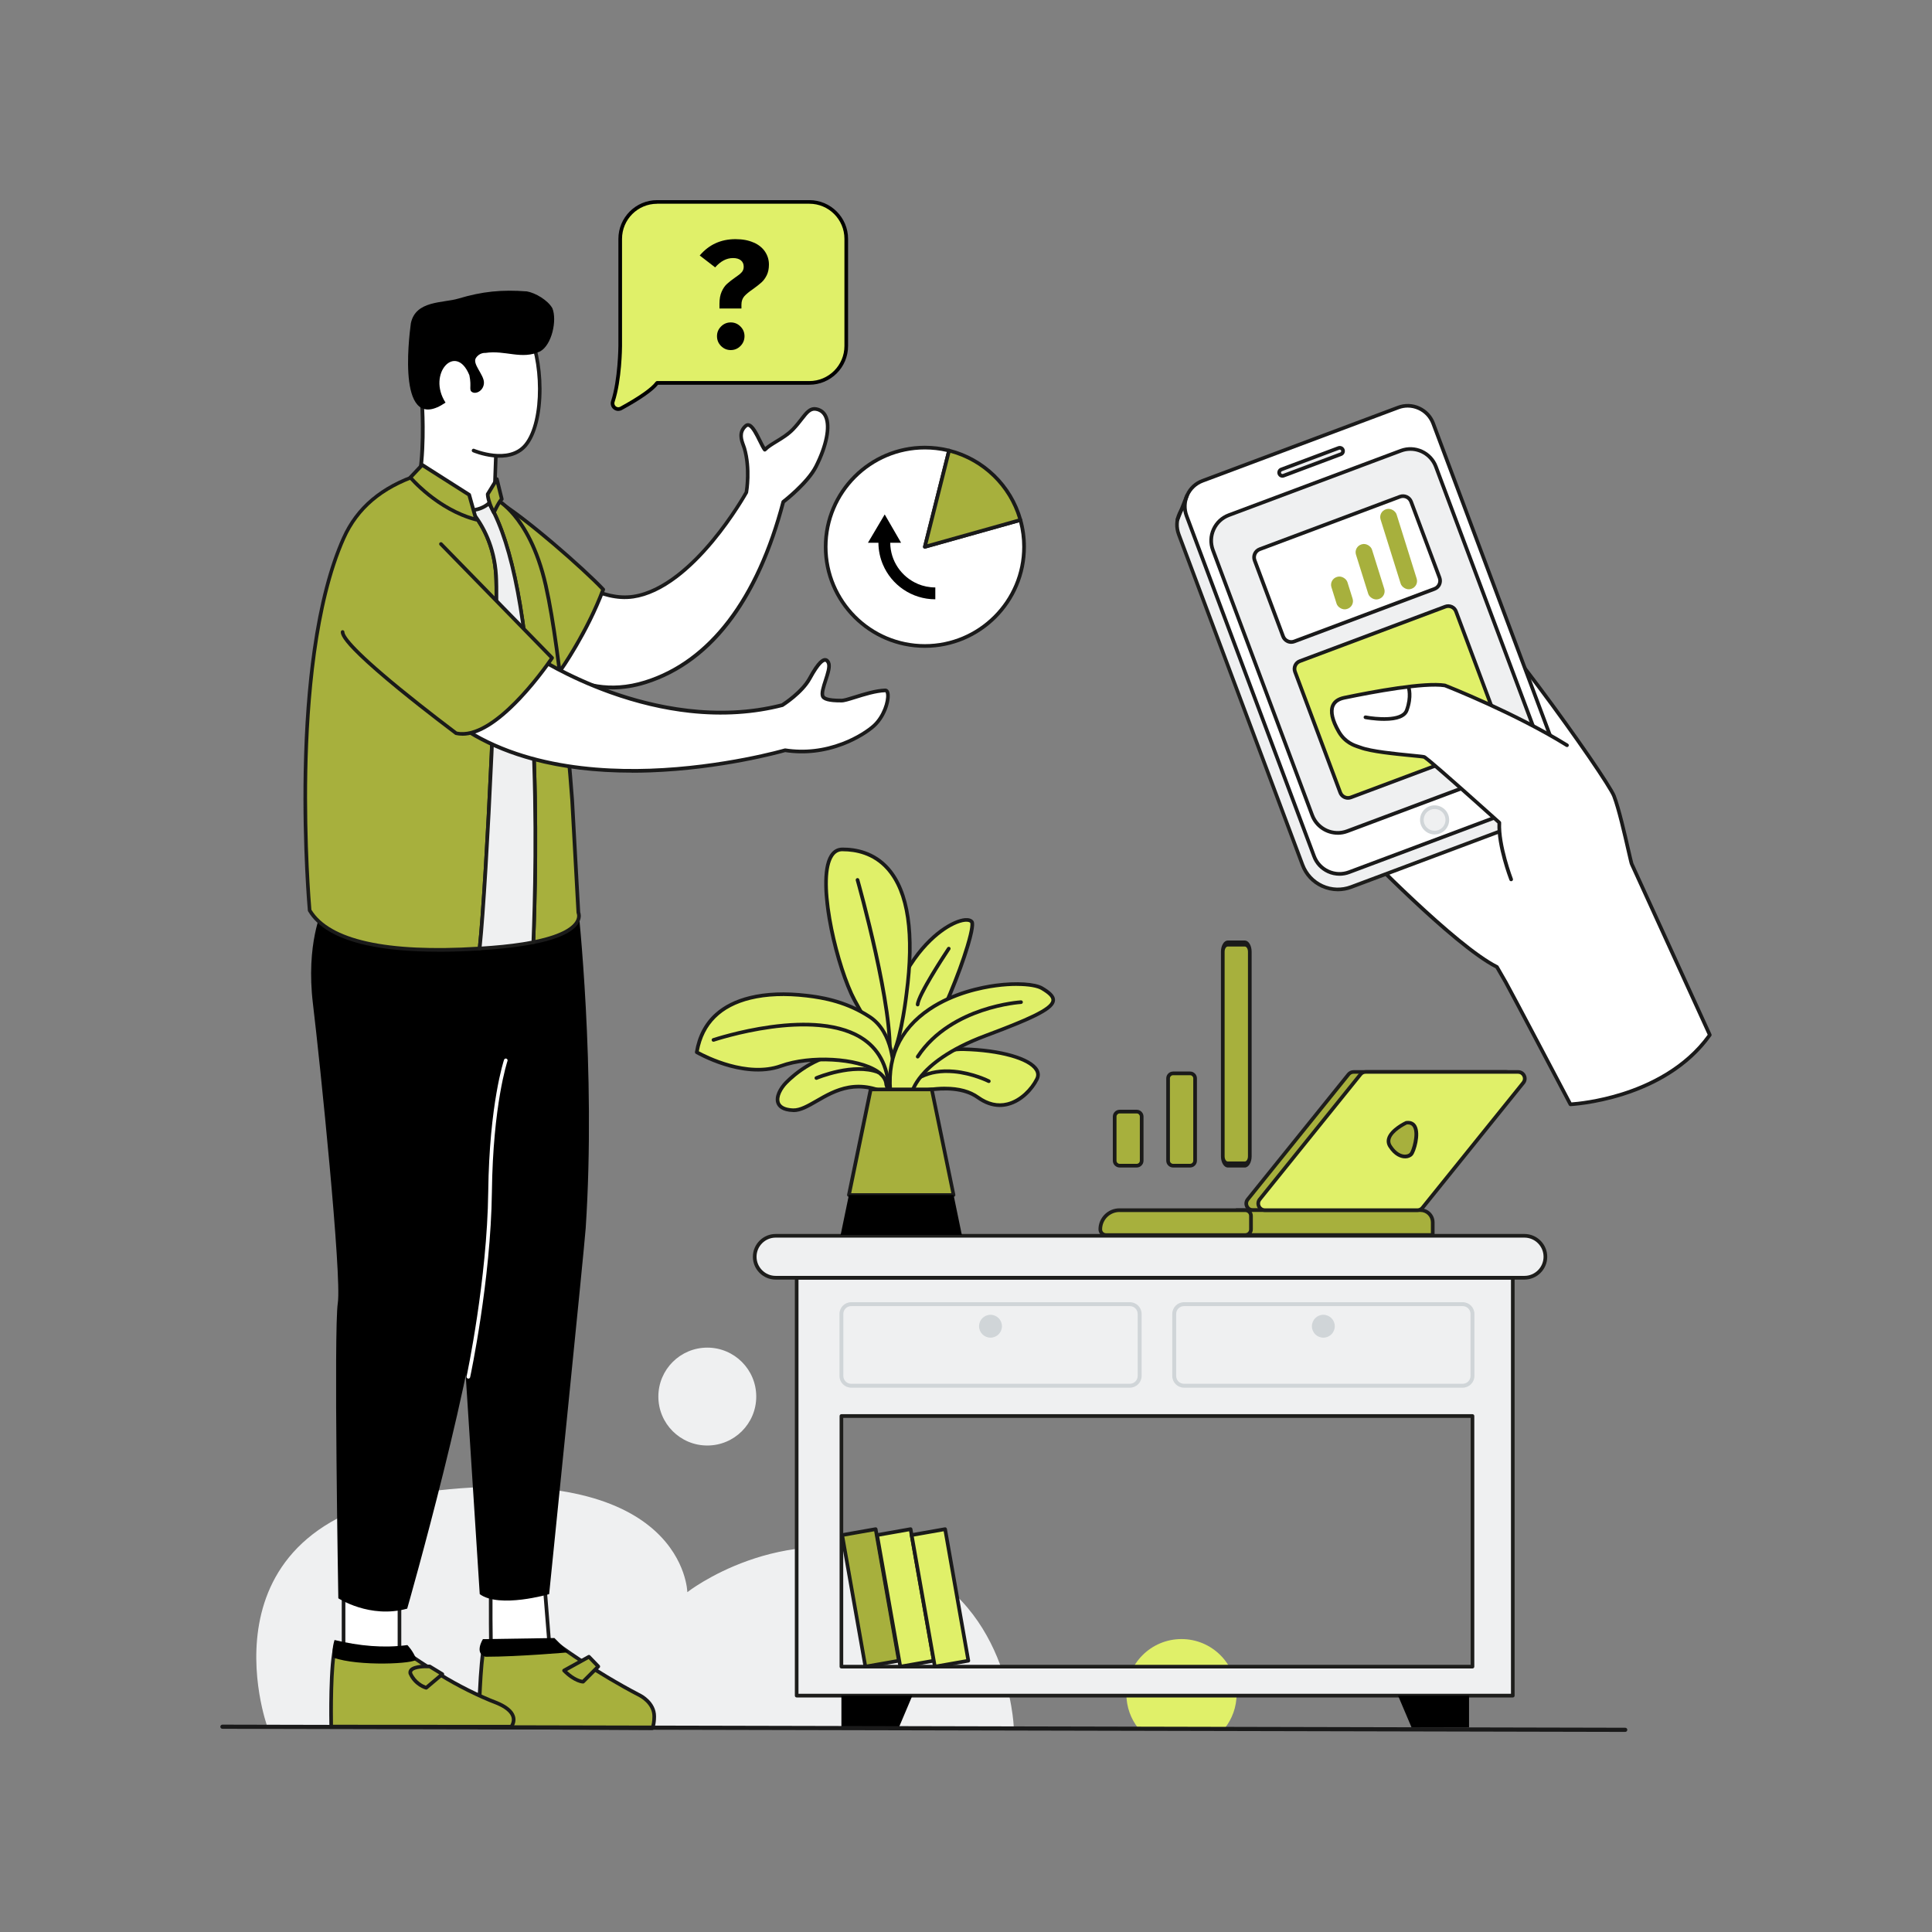 <?xml version="1.0" encoding="UTF-8"?>
<svg id="Layer_1" data-name="Layer 1" xmlns="http://www.w3.org/2000/svg" viewBox="0 0 510 510">
  <rect x="0" y="0" width="510" height="510" fill="#808080" stroke="none"/>
  <defs>
    <style>
      .cls-1 {
        fill: #e0f069;
      }

      .cls-2 {
        fill: #a7b03d;
      }

      .cls-3 {
        fill: #fff;
      }

      .Graphic_Style_39 {
        fill: #d0d5d8;
      }

      .cls-4 {
        fill: #eff0f1;
      }

      .cls-5 {
        fill: #1a1a1a;
      }

      .cls-6 {
        fill: #1d1d1b;
      }

      .cls-7 {
        fill: #c1bebc;
      }
    </style>
  </defs>
  <g>
    <g>
      <path class="cls-3" d="M201.89,118.73c-1.28-1.68-3.27-7.9-5.08-6.27-2.21,1.99-.72,4.5-.32,5.88,1.61,5.51.53,11.63.53,11.63,0,0-13.92,25.15-29.86,27.53-8.51,1.27-16.48-5.27-16.48-5.27l-9.34,19.32s10.36,14.39,29.03,8.54c18.67-5.85,30.21-24.1,36.37-47.61,0,0,6.4-4.9,8.64-9.32,3.48-6.85,4.55-13.95.38-15.1-2.59-.72-3.42,2.12-6.41,5.23-2.43,2.53-5.82,3.72-7.47,5.44Z"/>
      <path class="cls-5" d="M161.63,181.97c-1.26,0-2.5-.09-3.73-.27-3.24-.47-6.37-1.57-9.28-3.27-4.96-2.88-7.56-6.45-7.66-6.6-.1-.14-.12-.33-.04-.49l9.34-19.32c.06-.13.19-.23.33-.26.14-.03.3,0,.41.1.08.06,7.92,6.39,16.11,5.16,8.08-1.21,15.66-8.54,20.6-14.48,5.07-6.1,8.47-12.02,8.87-12.74.12-.73.93-6.33-.53-11.33-.06-.21-.15-.45-.25-.71-.52-1.41-1.39-3.77.7-5.66.45-.41.9-.43,1.19-.37,1.28.24,2.33,2.39,3.36,4.46.33.67.65,1.32.94,1.8.75-.65,1.71-1.24,2.72-1.85,1.42-.86,3.03-1.84,4.31-3.18.88-.92,1.58-1.82,2.19-2.61,1.44-1.87,2.58-3.34,4.7-2.75,1.17.33,2.03,1.07,2.53,2.22,1.23,2.78.23,7.98-2.61,13.57-2.11,4.17-7.69,8.64-8.65,9.39-3.24,12.3-7.79,22.54-13.53,30.43-6.32,8.69-14.1,14.53-23.12,17.36-3.02.95-6,1.42-8.89,1.42ZM141.91,171.49c.65.82,3.13,3.75,7.23,6.12,4.4,2.55,11.64,4.97,21.1,2.01,16.87-5.28,29.33-21.63,36.05-47.27.03-.1.09-.2.17-.26.06-.05,6.34-4.89,8.51-9.16,2.71-5.34,3.7-10.22,2.59-12.74-.39-.88-1.01-1.43-1.91-1.68-1.44-.4-2.16.45-3.68,2.41-.63.81-1.34,1.73-2.26,2.69-1.37,1.43-3.04,2.44-4.51,3.33-1.16.71-2.26,1.37-2.96,2.11-.1.1-.24.16-.38.15-.14,0-.27-.08-.36-.19-.4-.53-.83-1.4-1.33-2.41-.74-1.51-1.87-3.78-2.68-3.94-.08-.02-.19-.01-.36.14-1.61,1.45-.97,3.2-.45,4.61.1.28.2.54.27.78,1.63,5.56.59,11.6.54,11.85,0,.05-.03.1-.05.15-.04.06-3.56,6.4-9,12.95-3.2,3.85-6.43,7.02-9.6,9.43-3.99,3.03-7.89,4.85-11.61,5.4-4.52.68-8.86-.82-11.71-2.2-2.23-1.08-3.89-2.23-4.67-2.8l-8.95,18.52Z"/>
    </g>
    <g>
      <path class="cls-2" d="M131.07,132.14c7.33,4.2,23.25,18.23,28.16,23.46-4.35,11.59-11.21,21.24-11.21,21.24l-16.43-21.67-.53-23.03Z"/>
      <path class="cls-5" d="M148.02,177.33c-.15,0-.29-.07-.38-.19l-16.43-21.67c-.06-.08-.1-.18-.1-.28l-.53-23.03c0-.17.09-.34.24-.43.15-.09.34-.09.49,0,7.3,4.18,23.23,18.17,28.28,23.55.13.13.16.33.1.5-4.33,11.52-11.2,21.26-11.27,21.35-.09.13-.23.2-.39.2,0,0,0,0,0,0ZM132.07,155.01l15.93,21.01c1.47-2.17,6.97-10.57,10.67-20.31-5.06-5.31-19.69-18.17-27.1-22.71l.5,22Z"/>
    </g>
    <path class="cls-1" d="M326.42,447.21c0-8.03-6.51-14.54-14.54-14.54s-14.54,6.51-14.54,14.54c0,3.4,1.17,6.53,3.13,9.01h22.83c1.96-2.48,3.13-5.61,3.13-9.01Z"/>
    <g>
      <path class="cls-4" d="M70.57,455.8s-20.07-55.28,45.09-62.38c65.16-7.1,65.78,26.87,65.78,26.87,0,0,24.4-19.15,54.66-8.96,30.26,10.19,31.5,44.47,31.5,44.47H70.57Z"/>
      <circle class="cls-4" cx="186.71" cy="368.66" r="12.92"/>
    </g>
    <g>
      <g>
        <rect class="cls-2" x="294.25" y="293.44" width="7.13" height="14.27" rx="1.57" ry="1.57"/>
        <path class="cls-5" d="M300.06,308.19h-4.5c-.99,0-1.8-.81-1.8-1.8v-11.64c0-.99.81-1.8,1.8-1.8h4.5c.99,0,1.8.81,1.8,1.8v11.64c0,.99-.81,1.8-1.8,1.8ZM295.56,293.92c-.46,0-.83.37-.83.83v11.64c0,.46.37.83.83.83h4.5c.46,0,.83-.37.83-.83v-11.64c0-.46-.37-.83-.83-.83h-4.5Z"/>
      </g>
      <g>
        <rect class="cls-2" x="308.34" y="283.35" width="7.13" height="24.36" rx=".89" ry=".89"/>
        <path class="cls-5" d="M314.16,308.19h-4.5c-.99,0-1.8-.81-1.8-1.8v-21.73c0-.99.81-1.8,1.8-1.8h4.5c.99,0,1.8.81,1.8,1.8v21.73c0,.99-.81,1.8-1.8,1.8ZM309.66,283.83c-.46,0-.83.37-.83.83v21.73c0,.46.37.83.83.83h4.5c.46,0,.83-.37.83-.83v-21.73c0-.46-.37-.83-.83-.83h-4.5Z"/>
      </g>
      <g>
        <rect class="cls-2" x="322.78" y="249.07" width="7.13" height="58.33" rx="1.65" ry="1.65"/>
        <path class="cls-5" d="M328.6,308.19h-4.5c-.99,0-1.8-1.33-1.8-2.96v-54c0-1.63.81-2.96,1.8-2.96h4.5c.99,0,1.8,1.33,1.8,2.96v54c0,1.63-.81,2.96-1.8,2.96ZM324.1,249.86c-.46,0-.83.61-.83,1.37v54c0,.76.37,1.37.83,1.37h4.5c.46,0,.83-.61.83-1.37v-54c0-.76-.37-1.37-.83-1.37h-4.5Z"/>
      </g>
    </g>
    <g>
      <g>
        <path class="cls-4" d="M210.29,337.29v110.31h189.04v-110.31h-189.04ZM388.7,439.95h-166.59v-66.16h166.59v66.16Z"/>
        <path class="cls-6" d="M399.34,448.09h-189.04c-.27,0-.48-.22-.48-.48v-110.31c0-.27.22-.48.48-.48h189.04c.27,0,.48.22.48.48v110.31c0,.27-.22.48-.48.48ZM210.78,447.12h188.08v-109.34h-188.08v109.34ZM388.7,440.43h-166.59c-.27,0-.48-.22-.48-.48v-66.16c0-.27.22-.48.48-.48h166.59c.27,0,.48.22.48.48v66.16c0,.27-.22.48-.48.48ZM222.59,439.47h165.63v-65.19h-165.63v65.19Z"/>
      </g>
      <g>
        <rect class="cls-4" x="199.22" y="326.22" width="208.73" height="11.07" rx="5.37" ry="5.37"/>
        <path class="cls-6" d="M402.41,337.78h-197.65c-3.32,0-6.02-2.7-6.02-6.02s2.7-6.02,6.02-6.02h197.65c3.32,0,6.02,2.7,6.02,6.02s-2.7,6.02-6.02,6.02ZM204.76,326.7c-2.79,0-5.05,2.27-5.05,5.05s2.27,5.05,5.05,5.05h197.65c2.79,0,5.05-2.27,5.05-5.05s-2.27-5.05-5.05-5.05h-197.65Z"/>
      </g>
      <g>
        <rect class="cls-4" x="222.11" y="344.27" width="78.73" height="21.53" rx="10.45" ry="10.45"/>
        <path class="Graphic_Style_39" d="M298.27,366.31h-73.58c-1.7,0-3.09-1.39-3.09-3.09v-16.38c0-1.7,1.39-3.09,3.09-3.09h73.58c1.7,0,3.09,1.39,3.09,3.09v16.38c0,1.7-1.39,3.09-3.09,3.09ZM224.68,344.78c-1.14,0-2.06.93-2.06,2.06v16.38c0,1.14.93,2.06,2.06,2.06h73.58c1.14,0,2.06-.93,2.06-2.06v-16.38c0-1.14-.93-2.06-2.06-2.06h-73.58Z"/>
      </g>
      <g>
        <rect class="cls-4" x="309.97" y="344.27" width="78.73" height="21.53" rx="10.45" ry="10.45"/>
        <path class="Graphic_Style_39" d="M386.12,366.31h-73.58c-1.7,0-3.09-1.39-3.09-3.09v-16.38c0-1.7,1.39-3.09,3.09-3.09h73.58c1.7,0,3.09,1.39,3.09,3.09v16.38c0,1.7-1.39,3.09-3.09,3.09ZM312.54,344.78c-1.14,0-2.06.93-2.06,2.06v16.38c0,1.14.93,2.06,2.06,2.06h73.58c1.14,0,2.06-.93,2.06-2.06v-16.38c0-1.14-.93-2.06-2.06-2.06h-73.58Z"/>
      </g>
      <circle class="Graphic_Style_39" cx="261.47" cy="350.09" r="3.02"/>
      <circle class="Graphic_Style_39" cx="349.33" cy="350.09" r="3.02"/>
      <g>
        <rect class="cls-2" x="225.31" y="404.17" width="8.98" height="35.27" transform="translate(-69.8 46.35) rotate(-10.01)"/>
        <path class="cls-5" d="M228.44,440.43c-.23,0-.43-.16-.47-.4l-6.13-34.73c-.02-.13,0-.26.08-.36.07-.1.19-.18.31-.2l8.84-1.56c.26-.05.51.13.56.39l6.13,34.73c.02.13,0,.26-.08.36-.07.1-.19.18-.31.2l-8.84,1.56s-.06,0-.08,0ZM222.87,405.61l5.96,33.78,7.89-1.39-5.96-33.78-7.89,1.39Z"/>
      </g>
      <g>
        <rect class="cls-1" x="234.53" y="404.17" width="8.98" height="35.27" transform="translate(-69.66 47.95) rotate(-10.01)"/>
        <path class="cls-5" d="M237.66,440.43c-.23,0-.43-.16-.47-.4l-6.13-34.73c-.02-.13,0-.26.08-.36.07-.1.19-.18.31-.2l8.84-1.56c.26-.05.51.13.56.39l6.13,34.73c.02.13,0,.26-.08.36-.07.1-.19.18-.31.2l-8.84,1.56s-.06,0-.08,0ZM232.09,405.61l5.96,33.78,7.89-1.39-5.96-33.78-7.89,1.39Z"/>
      </g>
      <g>
        <rect class="cls-1" x="243.64" y="404.17" width="8.98" height="35.27" transform="translate(-69.52 49.54) rotate(-10.01)"/>
        <path class="cls-5" d="M246.77,440.43c-.23,0-.43-.16-.47-.4l-6.13-34.73c-.02-.13,0-.26.08-.36.07-.1.19-.18.31-.2l8.84-1.56c.26-.05.51.13.56.39l6.13,34.73c.02.13,0,.26-.08.36-.07.1-.19.18-.31.2l-8.84,1.56s-.06,0-.08,0ZM241.21,405.61l5.96,33.78,7.89-1.39-5.96-33.78-7.89,1.39Z"/>
      </g>
      <polygon points="237.28 456.01 222.11 456.01 222.11 447.6 240.84 447.6 237.28 456.01"/>
      <polygon points="372.62 456.01 387.79 456.01 387.79 447.6 369.05 447.6 372.62 456.01"/>
    </g>
    <g>
      <g>
        <path class="cls-2" d="M397.57,282.96h-40.25c-.53,0-1.04.24-1.37.66l-26.59,32.98c-.93,1.15-.11,2.86,1.37,2.86h40.25c.53,0,1.04-.24,1.37-.66l26.59-32.98c.93-1.15.11-2.86-1.37-2.86Z"/>
        <path class="cls-6" d="M370.99,319.94h-40.25c-.87,0-1.65-.49-2.02-1.27-.38-.79-.27-1.7.28-2.37l26.59-32.98c.43-.53,1.06-.83,1.75-.83h40.25c.87,0,1.65.49,2.02,1.27.38.79.27,1.7-.28,2.37l-26.59,32.98c-.43.53-1.06.83-1.75.83ZM357.33,283.44c-.39,0-.75.17-.99.48l-26.59,32.98c-.32.39-.38.9-.16,1.35.22.45.65.73,1.15.73h40.25c.39,0,.75-.17.99-.48l26.59-32.98c.32-.39.38-.9.16-1.35-.22-.45-.65-.73-1.15-.73h-40.25Z"/>
      </g>
      <g>
        <path class="cls-2" d="M378.21,326.01h-51.79v-6.56h48.58c1.77,0,3.21,1.44,3.21,3.21v3.35Z"/>
        <path class="cls-6" d="M378.21,326.5h-51.79c-.27,0-.48-.22-.48-.48v-6.56c0-.27.22-.48.48-.48h48.58c2.04,0,3.69,1.66,3.69,3.69v3.35c0,.27-.22.48-.48.48ZM326.9,325.53h50.82v-2.87c0-1.51-1.22-2.73-2.73-2.73h-48.09v5.6Z"/>
      </g>
      <g>
        <path class="cls-1" d="M400.74,282.96h-40.25c-.53,0-1.04.24-1.37.66l-26.59,32.98c-.93,1.15-.11,2.86,1.37,2.86h40.25c.53,0,1.04-.24,1.37-.66l26.59-32.98c.93-1.15.11-2.86-1.37-2.86Z"/>
        <path class="cls-6" d="M374.15,319.94h-40.25c-.87,0-1.65-.49-2.02-1.27s-.27-1.7.28-2.37l26.59-32.98c.43-.53,1.06-.83,1.75-.83h40.25c.87,0,1.65.49,2.02,1.27.38.79.27,1.7-.28,2.37l-26.59,32.98c-.43.53-1.06.83-1.75.83ZM360.49,283.44c-.39,0-.75.17-.99.48l-26.59,32.98c-.32.39-.38.9-.16,1.35.22.45.65.73,1.15.73h40.25c.39,0,.75-.17.99-.48l26.59-32.98c.32-.39.38-.9.16-1.35-.22-.45-.65-.73-1.15-.73h-40.25Z"/>
      </g>
      <g>
        <path class="cls-2" d="M371.21,296.37s-6.34,2.95-4.27,6.19c2.06,3.24,4.72,3.1,5.6,2.06s3.1-8.84-1.33-8.25Z"/>
        <path class="cls-5" d="M370.9,305.77c-.08,0-.16,0-.24,0-.88-.06-2.59-.53-4.12-2.93-.49-.77-.61-1.58-.37-2.42.74-2.53,4.68-4.39,4.85-4.46.04-.02.09-.03.14-.04,1.59-.21,2.37.55,2.74,1.24,1.22,2.25-.2,6.9-.98,7.81-.45.52-1.19.82-2.01.82ZM371.35,296.84c-.5.25-3.69,1.88-4.26,3.83-.17.57-.08,1.1.25,1.63,1.3,2.05,2.67,2.44,3.37,2.49.61.04,1.16-.14,1.45-.48.51-.59,1.86-4.88.86-6.72-.33-.6-.86-.84-1.69-.75Z"/>
      </g>
      <g>
        <path class="cls-2" d="M291.96,326.01h36.77c.83,0,1.5-.67,1.5-1.5v-3.55c0-.83-.67-1.5-1.5-1.5h-33.22c-2.79,0-5.06,2.26-5.06,5.06h0c0,.83.67,1.5,1.5,1.5Z"/>
        <path class="cls-6" d="M328.73,326.5h-36.77c-1.1,0-1.99-.89-1.99-1.99,0-3.05,2.49-5.54,5.54-5.54h33.22c1.1,0,1.99.89,1.99,1.99v3.55c0,1.1-.89,1.99-1.99,1.99ZM295.51,319.94c-2.52,0-4.58,2.05-4.58,4.58,0,.56.46,1.02,1.02,1.02h36.77c.56,0,1.02-.46,1.02-1.02v-3.55c0-.56-.46-1.02-1.02-1.02h-33.22Z"/>
      </g>
    </g>
    <g>
      <g>
        <g>
          <path class="cls-1" d="M237.13,289.68s5.13-13.02,17.33-12.71c12.2.31,21.32,3.79,19.27,7.89s-8.3,10.05-15.58,4.82c-7.28-5.23-21.02,0-21.02,0Z"/>
          <path class="cls-5" d="M263.92,292.22c-2.04,0-4.07-.72-6.06-2.14-6.98-5.02-20.43,0-20.56.06-.18.07-.38.02-.51-.11-.13-.14-.18-.34-.11-.52.05-.14,1.34-3.37,4.17-6.61,3.77-4.32,8.48-6.53,13.61-6.41,9.82.25,17.69,2.53,19.58,5.67.56.94.6,1.94.11,2.92-1.28,2.57-4.17,5.91-8.07,6.87-.72.18-1.44.27-2.16.27ZM249.5,286.87c3.69,0,6.68.81,8.92,2.42,2.45,1.76,4.94,2.34,7.43,1.72,3.36-.83,6.16-3.79,7.44-6.37.34-.68.32-1.33-.08-1.99-1.7-2.83-9.42-4.97-18.78-5.21-4.9-.12-9.22,1.91-12.84,6.05-1.8,2.06-2.97,4.16-3.56,5.35,1.36-.44,3.86-1.17,6.8-1.61,1.66-.25,3.22-.37,4.67-.37Z"/>
        </g>
        <path class="cls-5" d="M237.13,290.68c-.08,0-.16-.02-.23-.06-.23-.13-.32-.42-.19-.66,3.08-5.58,8.31-8.21,15.14-7.59,5.09.46,9.21,2.52,9.39,2.61.24.12.33.41.21.65-.12.24-.41.33-.65.21-.04-.02-4.15-2.08-9.06-2.51-6.49-.58-11.27,1.81-14.18,7.1-.09.16-.25.25-.42.25Z"/>
        <g>
          <path class="cls-1" d="M235.79,289.58s1.23-11.07-8.61-11.79c-9.84-.72-17.1,5.35-19.68,8s-4,7.07,1.85,7.28,12.92-11.38,26.45-3.49Z"/>
          <path class="cls-5" d="M209.5,293.55c-.06,0-.12,0-.17,0-2.91-.1-3.97-1.23-4.34-2.16-.78-1.94.68-4.41,2.17-5.93,2.05-2.1,9.57-8.91,20.06-8.14,2.83.21,5.06,1.26,6.62,3.14,3.01,3.62,2.46,8.96,2.43,9.18-.02.16-.12.3-.26.38-.15.07-.32.07-.46-.01-8.92-5.2-14.92-1.74-19.74,1.05-2.32,1.34-4.34,2.51-6.31,2.51ZM225.58,278.22c-9.26,0-15.86,5.99-17.74,7.91-1.34,1.37-2.53,3.49-1.96,4.9.48,1.2,2.16,1.51,3.48,1.56,1.75.06,3.7-1.07,5.97-2.37,2.47-1.43,5.27-3.04,8.66-3.64,3.72-.65,7.45.07,11.37,2.21.03-1.55-.14-5.17-2.26-7.72-1.39-1.67-3.39-2.6-5.95-2.79-.53-.04-1.05-.06-1.57-.06Z"/>
        </g>
        <path class="cls-5" d="M215.5,285.05c-.19,0-.37-.11-.44-.29-.1-.25.01-.53.26-.63.41-.17,10.04-4.17,16.79-1.51.25.1.37.38.27.63-.1.25-.38.37-.63.27-6.39-2.52-15.96,1.46-16.06,1.5-.06.03-.12.04-.19.04Z"/>
        <g>
          <path class="cls-1" d="M237.13,285.79s-3.18-21.12,3.18-31.06c6.36-9.94,14.55-13.24,16.2-11.42s-10.05,33.98-19.38,42.48Z"/>
          <path class="cls-5" d="M237.13,286.27c-.05,0-.11,0-.16-.03-.17-.06-.29-.21-.32-.38,0-.05-.8-5.39-.8-11.87,0-8.75,1.36-15.32,4.05-19.52,5.38-8.42,11.8-11.85,14.81-12.1.97-.08,1.72.13,2.16.62.24.26.8.88-.91,6.67-1.07,3.59-2.69,8.06-4.57,12.57-2.26,5.44-8.15,18.66-13.93,23.92-.09.08-.21.13-.33.13ZM255.1,243.31c-.1,0-.21,0-.32.01-1.63.14-3.97,1.25-6.26,2.98-2,1.51-4.97,4.23-7.82,8.68-5.43,8.5-3.75,25.6-3.23,29.79,5.35-5.45,10.74-17.51,12.87-22.59,1.85-4.43,3.48-8.85,4.56-12.44,1.54-5.08,1.26-6.03,1.22-6.13-.19-.2-.55-.3-1.03-.3ZM256.13,243.61h0,0Z"/>
        </g>
        <g>
          <path class="cls-1" d="M234.77,279.53s-8.14-13.03-10.05-17.22c-5.36-11.8-10.66-38.05-2.36-38.09,8.3-.05,21.32,4.98,16.92,38.19,0,0-1.74,14.87-4.51,17.12Z"/>
          <path class="cls-5" d="M234.77,280.02s-.05,0-.08,0c-.14-.02-.26-.1-.33-.22-.33-.53-8.18-13.1-10.08-17.28-2.37-5.22-4.59-12.82-5.79-19.85-.81-4.75-1.82-13.27.59-17.03.8-1.25,1.9-1.89,3.28-1.9,3.53-.02,8.54.88,12.4,5.26,5.45,6.18,7.13,17.45,5,33.48-.18,1.53-1.85,15.12-4.68,17.43-.09.07-.19.11-.3.11ZM222.47,224.7s-.07,0-.1,0c-1.04,0-1.85.48-2.47,1.45-1.66,2.59-1.82,8.39-.45,16.35,1.17,6.84,3.42,14.54,5.72,19.61,1.65,3.64,8.14,14.15,9.69,16.64,1.96-2.63,3.5-12.55,3.95-16.39,2.09-15.75.49-26.76-4.77-32.72-3.58-4.07-8.24-4.93-11.56-4.93Z"/>
        </g>
        <path class="cls-5" d="M234.77,280.02s-.03,0-.05,0c-.27-.03-.46-.27-.43-.53,1.31-12.47-8.29-46.74-8.39-47.08-.07-.26.08-.52.33-.6.26-.07.52.08.6.33.4,1.41,9.75,34.78,8.42,47.44-.03.25-.24.43-.48.43Z"/>
        <g>
          <path class="cls-1" d="M235.84,282.3s.16-9.64-6.2-13.84c-6.36-4.2-12.93-5.2-16.71-5.64-4.05-.47-26.04-2.95-29.01,14.93,0,0,12.3,7.22,22.24,3.63,9.95-3.59,27.48-1.33,27.78,4.92l.72,2.26s1.23-.82,1.18-6.25Z"/>
          <path class="cls-5" d="M234.67,289.04c-.05,0-.11,0-.16-.03-.14-.05-.25-.16-.3-.31l-.72-2.26s-.02-.08-.02-.12c-.06-1.14-.79-2.19-2.19-3.12-5.1-3.4-17.46-4.07-24.95-1.37-5.26,1.9-11.15.8-15.16-.46-4.32-1.36-7.36-3.13-7.49-3.2-.17-.1-.26-.3-.23-.5.7-4.22,2.51-7.66,5.37-10.22,2.34-2.09,5.4-3.61,9.09-4.51,4.33-1.06,9.4-1.25,15.08-.59,2.75.32,10.05,1.17,16.92,5.72,2.7,1.79,4.67,4.82,5.68,8.78.75,2.92.73,5.3.73,5.47.05,5.41-1.15,6.49-1.39,6.65-.08.05-.17.08-.27.08ZM234.43,286.21l.37,1.16c.28-.79.59-2.3.57-5.06,0,0,0,0,0-.01,0-.09.07-9.42-5.98-13.43-5.92-3.91-11.93-5.03-16.5-5.56-5.56-.65-10.52-.46-14.74.57-7.78,1.9-12.38,6.48-13.68,13.62,1.9,1.04,12.76,6.6,21.55,3.43,7.87-2.84,20.42-2.12,25.82,1.47,1.64,1.09,2.52,2.37,2.61,3.81Z"/>
        </g>
        <g>
          <path class="cls-1" d="M240.51,289.27s.72-8.82,19.68-15.89c18.97-7.07,20.71-9.02,14.87-12.51-5.84-3.49-44.29,0-39.78,29.32l5.23-.92Z"/>
          <path class="cls-5" d="M235.28,290.68c-.1,0-.2-.03-.28-.09-.11-.08-.18-.19-.2-.32-.85-5.51-.24-10.48,1.81-14.76,1.78-3.72,4.63-6.92,8.48-9.51,6.4-4.31,13.86-5.81,17.73-6.33,5.47-.72,10.48-.4,12.48.79,1.74,1.04,3.33,2.2,3.19,3.68-.21,2.32-4.45,4.59-18.13,9.69-9.62,3.59-14.38,7.62-16.68,10.37-2.47,2.95-2.69,5.09-2.69,5.11-.02.22-.18.4-.4.43l-5.23.92s-.06,0-.08,0ZM268.38,260.25c-1.59,0-3.42.11-5.43.38-3.79.5-11.08,1.97-17.32,6.17-7.96,5.36-11.31,13.04-9.94,22.84l4.4-.78c.16-.78.74-2.72,2.78-5.18,2.36-2.86,7.26-7.05,17.16-10.74,10.67-3.98,17.33-6.86,17.51-8.88.07-.75-.77-1.6-2.72-2.76-.98-.59-3.24-1.04-6.43-1.04ZM240.51,289.27h0,0Z"/>
        </g>
        <path class="cls-5" d="M234.67,289.04c-.26,0-.48-.21-.48-.48-.06-6.16-2.18-10.76-6.3-13.69-6.46-4.59-16.8-4.33-24.34-3.3-8.22,1.12-14.99,3.38-15.06,3.4-.25.08-.53-.05-.61-.3-.08-.25.05-.53.3-.61.07-.02,6.91-2.3,15.22-3.44,4.89-.67,9.34-.82,13.21-.44,4.88.48,8.86,1.79,11.84,3.91,4.39,3.12,6.64,7.98,6.71,14.47,0,.27-.21.48-.48.49h0Z"/>
        <path class="cls-5" d="M242.25,279.42c-.09,0-.18-.03-.26-.08-.22-.15-.29-.44-.14-.67,4.57-6.99,11.85-10.59,17.15-12.38,5.73-1.93,10.31-2.21,10.5-2.23.27-.01.49.19.51.45.02.27-.19.49-.45.51-.05,0-4.66.29-10.27,2.19-5.15,1.74-12.21,5.23-16.63,11.98-.09.14-.25.22-.4.22Z"/>
        <path class="cls-5" d="M242.25,265.66s-.02,0-.04,0c-.27-.02-.47-.25-.45-.52.2-2.81,7.46-13.76,8.29-15,.15-.22.45-.28.67-.13.22.15.28.45.13.67-2.21,3.31-7.97,12.36-8.13,14.53-.02.25-.23.45-.48.45Z"/>
      </g>
      <g>
        <g>
          <polygon class="cls-2" points="251.72 315.45 224.09 315.45 229.84 287.58 245.97 287.58 251.72 315.45"/>
          <path class="cls-5" d="M251.72,315.94h-27.64c-.15,0-.28-.07-.37-.18-.09-.11-.13-.26-.1-.4l5.75-27.88c.05-.22.24-.38.47-.38h16.13c.23,0,.43.16.47.38l5.75,27.88c.03.14,0,.29-.1.4-.09.11-.23.18-.37.18ZM224.68,314.97h26.45l-5.55-26.91h-15.34l-5.55,26.91Z"/>
        </g>
        <polygon points="253.9 325.99 221.91 325.99 224.09 315.45 251.72 315.45 253.9 325.99"/>
      </g>
    </g>
    <g>
      <g>
        <path class="cls-3" d="M270.32,144.34c0,14.46-11.72,26.18-26.18,26.18s-26.19-11.72-26.19-26.18,11.72-26.18,26.19-26.18c2.2,0,4.34.27,6.39.79l-6.39,25.4,25.22-7.08c.63,2.25.97,4.63.97,7.08Z"/>
        <path class="cls-5" d="M244.14,171.01c-14.71,0-26.67-11.96-26.67-26.67s11.96-26.67,26.67-26.67c2.2,0,4.39.27,6.51.8.12.03.23.11.3.22.07.11.09.24.05.37l-6.19,24.59,24.42-6.85c.12-.03.26-.02.37.04.11.06.19.17.23.29.65,2.34.99,4.76.99,7.21,0,14.7-11.96,26.67-26.67,26.67ZM244.14,118.64c-14.17,0-25.7,11.53-25.7,25.7s11.53,25.7,25.7,25.7,25.7-11.53,25.7-25.7c0-2.2-.28-4.38-.82-6.48l-24.75,6.95c-.17.05-.34,0-.47-.12s-.17-.3-.13-.46l6.27-24.93c-1.89-.44-3.84-.66-5.8-.66Z"/>
      </g>
      <g>
        <path class="cls-2" d="M269.36,137.27l-25.22,7.08,6.39-25.4c9.1,2.28,16.31,9.32,18.83,18.32Z"/>
        <path class="cls-5" d="M244.14,144.83c-.12,0-.25-.05-.34-.14-.12-.12-.17-.3-.13-.46l6.39-25.4c.06-.26.33-.42.59-.35,9.25,2.32,16.6,9.47,19.18,18.66.07.26-.08.52-.33.59l-25.22,7.08s-.09.02-.13.02ZM250.88,119.53l-6.07,24.12,23.95-6.72c-2.55-8.48-9.34-15.08-17.88-17.4Z"/>
      </g>
    </g>
    <g>
      <path class="cls-1" d="M223.38,63.05v28.29c0,5.38-4.36,9.74-9.74,9.74h-40.19c-1.47,2.03-5.86,4.72-9.51,6.72-1.22.67-2.61-.5-2.18-1.82,1.9-5.75,1.95-14.64,1.95-14.64v-28.29c0-5.38,4.36-9.74,9.74-9.74h40.19c5.38,0,9.74,4.36,9.74,9.74Z"/>
      <path d="M163.21,108.48c-.45,0-.9-.16-1.27-.47-.64-.53-.88-1.39-.62-2.18,1.85-5.61,1.92-14.41,1.92-14.49v-28.29c0-5.64,4.59-10.22,10.22-10.22h40.19c5.64,0,10.22,4.59,10.22,10.22v28.29c0,5.64-4.59,10.22-10.22,10.22h-39.95c-1.34,1.69-4.54,3.93-9.52,6.66-.31.17-.64.25-.97.26ZM173.46,53.79c-5.1,0-9.26,4.15-9.26,9.26v28.29c0,.37-.07,9.03-1.97,14.79-.16.5.06.91.32,1.13.26.22.71.36,1.17.11,4.98-2.73,8.21-5.01,9.35-6.58.09-.13.24-.2.39-.2h40.19c5.1,0,9.26-4.15,9.26-9.26v-28.29c0-5.1-4.15-9.26-9.26-9.26h-40.19Z"/>
    </g>
    <g>
      <path class="cls-3" d="M125,118.93s9.31,3.98,13.77-1.46c5.12-6.24,4.66-23.09.4-30.42-4.25-7.33-15.37-6.87-22.55-2.36-7.18,4.51-5.16,23.17-5.16,23.17,0,0,.72,13.14-1.28,20.15l10.92,12.86,9.29-6.18.49-14.17-5.89-1.59Z"/>
      <path class="cls-5" d="M121.1,141.35c-.14,0-.27-.06-.37-.17l-10.92-12.86c-.1-.12-.14-.29-.1-.44,1.93-6.76,1.29-19.51,1.27-19.98-.1-.95-1.93-19.02,5.38-23.61,4.69-2.95,10.85-4.08,15.69-2.88,3.35.83,5.96,2.7,7.53,5.41,2.08,3.58,3.37,9.65,3.38,15.86,0,6.63-1.39,12.13-3.83,15.11-1.73,2.11-4.41,3.15-7.78,3.03l-.48,13.9c0,.16-.09.3-.21.38l-9.29,6.18c-.08.05-.17.08-.27.08ZM110.72,127.89l10.48,12.34,8.73-5.81.48-13.68c-.08,0-.16-.02-.24-.02-2.92-.32-5.25-1.3-5.35-1.35-.24-.1-.36-.39-.25-.63.1-.24.39-.36.63-.25.09.04,9.03,3.77,13.21-1.32,5-6.1,4.49-22.75.36-29.87-1.44-2.48-3.84-4.2-6.93-4.96-4.6-1.14-10.47-.05-14.94,2.76-6.84,4.3-4.95,22.52-4.93,22.71,0,0,0,.02,0,.03.03.53.69,13-1.23,20.06Z"/>
    </g>
    <path d="M128.15,93.16c5.27-.79,9.59,1.9,14.45-.41,3.08-1.7,4.5-8.23,3.21-11.39-1.19-2.11-4.46-4.05-6.73-4.44-6.61-.5-11.75,0-18.05,1.89-4.07,1.23-11.34.43-12.58,6.56-.55,4.24-3.69,29.66,9.16,20.91-4.95-7.62,2.73-16.01,6.29-7.24.68,3.14-.27,3.96.82,4.51s3.05-.55,3.03-2.6-3.1-4.89-2.14-6.42,2.53-1.37,2.53-1.37Z"/>
    <g>
      <path class="cls-3" d="M129.65,419.17c-.27,1.23,0,19.82,0,19.82l15.72-.55-1.64-20.37-14.08,1.09Z"/>
      <path class="cls-5" d="M129.65,439.47c-.12,0-.24-.05-.33-.13-.09-.09-.15-.21-.15-.34-.03-1.91-.27-18.68.01-19.93.05-.21.22-.36.43-.38l14.08-1.09c.26-.02.5.18.52.44l1.64,20.37c.01.13-.03.26-.12.36-.09.1-.21.16-.34.16l-15.72.55s-.01,0-.02,0ZM130.08,419.62c-.14,2.09-.06,11.97.04,18.87l14.72-.51-1.56-19.38-13.2,1.03Z"/>
    </g>
    <g>
      <path class="cls-2" d="M127.91,434.03s12.67,3.5,18.96-.19c0,0,9.29,7.07,22.14,13.76,0,0,3.69,1.85,3.69,5.47,0,2.22-.51,3.14-.51,3.14l-45.85-.24s.3-17.43,1.57-21.95Z"/>
      <path class="cls-5" d="M172.19,456.7h0l-45.85-.24c-.13,0-.25-.05-.34-.15-.09-.09-.14-.22-.14-.35.01-.71.31-17.54,1.59-22.07.07-.26.34-.4.59-.33.12.03,12.54,3.4,18.58-.14.17-.1.38-.09.54.03.09.07,9.41,7.12,22.07,13.72.15.08,3.95,2.02,3.95,5.9,0,2.28-.51,3.27-.57,3.38-.09.15-.25.25-.42.25ZM126.84,455.5l45.03.23c.13-.39.35-1.24.35-2.66,0-3.28-3.39-5.02-3.42-5.04-11.58-6.03-20.38-12.44-21.96-13.62-2.23,1.21-5.14,1.61-8,1.61-4.6,0-9.1-1.03-10.57-1.4-1.03,4.53-1.37,18.12-1.43,20.88Z"/>
    </g>
    <g>
      <path class="cls-3" d="M90.69,421.5v15.86s10.12,5.74,14.76,0v-13.94l-14.76-1.91Z"/>
      <path class="cls-5" d="M99.54,440.38c-1.03,0-2.14-.14-3.32-.41-3.14-.73-5.66-2.14-5.77-2.2-.15-.09-.24-.25-.24-.42v-15.86c0-.14.06-.27.16-.36s.24-.13.38-.12l14.76,1.91c.24.03.42.24.42.48v13.94c0,.11-.04.22-.11.3-1.46,1.81-3.6,2.73-6.29,2.73ZM91.17,437.06c1.53.8,9.81,4.79,13.8.11v-13.34l-13.8-1.79v15.02Z"/>
    </g>
    <g>
      <path class="cls-2" d="M88.64,434.26c2.25.7,5.07,1.38,8.34,1.72,3.86.41,7.22.23,9.84-.09,2.87,2.07,6.06,4.12,9.47,6.23,4.62,2.86,10.31,5.68,14.84,7.4,3.47,1.43,5.57,3.55,3.89,6.29l-47.58-.04s-.35-16.84,1.21-21.51Z"/>
      <path class="cls-5" d="M135.01,456.29h0l-47.58-.04c-.26,0-.48-.21-.48-.47-.01-.69-.34-16.98,1.23-21.67.08-.25.35-.39.6-.31,2.68.84,5.46,1.41,8.24,1.7,3.23.34,6.5.31,9.73-.09.12-.02.24.02.34.09,2.51,1.81,5.42,3.73,9.44,6.21,4.5,2.79,10.15,5.61,14.75,7.36,2.59,1.07,4.14,2.36,4.63,3.86.33,1,.16,2.06-.5,3.13-.09.14-.24.23-.41.23ZM87.9,455.29l46.83.03c.4-.74.49-1.43.27-2.09-.39-1.2-1.8-2.33-4.07-3.26-4.64-1.76-10.36-4.61-14.91-7.43-3.95-2.45-6.84-4.35-9.34-6.14-3.24.39-6.52.41-9.76.07-2.69-.28-5.37-.82-7.96-1.6-1.23,4.59-1.1,17.76-1.06,20.42Z"/>
    </g>
    <g>
      <path class="cls-2" d="M155.46,437.34l-6.57,3.64c2.95,2.95,5.01,2.95,5.01,2.95l4.02-4.02-2.47-2.56Z"/>
      <path class="cls-5" d="M153.91,444.41c-.09,0-2.3-.04-5.35-3.09-.11-.11-.16-.26-.14-.41.02-.15.11-.28.24-.35l6.57-3.64c.19-.11.43-.07.58.09l2.47,2.56c.18.19.18.49,0,.68l-4.02,4.02c-.09.09-.21.14-.34.14ZM149.7,441.09c2.02,1.87,3.53,2.26,4.03,2.34l3.53-3.53-1.88-1.95-5.67,3.14Z"/>
    </g>
    <g>
      <path class="cls-2" d="M113.44,439.9s-5.57-.33-5.11,1.83c1.31,3.01,4.19,3.8,4.19,3.8l4.26-3.6-3.34-2.03Z"/>
      <path class="cls-5" d="M112.52,446.02s-.09,0-.13-.02c-.13-.03-3.12-.88-4.51-4.07-.01-.03-.02-.06-.03-.09-.1-.48,0-.93.32-1.3,1.14-1.32,4.87-1.14,5.29-1.12.08,0,.15.03.22.07l3.34,2.03c.13.08.22.22.23.37.01.15-.05.31-.17.41l-4.26,3.6c-.09.07-.2.11-.31.11ZM108.79,441.59c1,2.25,2.96,3.15,3.62,3.4l3.54-2.99-2.66-1.62c-1.42-.07-3.78.08-4.38.79-.11.12-.14.25-.12.42Z"/>
    </g>
    <path d="M115.16,238.74s37.36-.82,37.4,0,4.81,43.46,2.05,85.45c-.32,4.94-9.65,96.62-9.65,96.62,0,0-13.12,3.83-18.32,0,0,0-10.39-161.02-11.48-182.07Z"/>
    <path d="M139.21,261.16s-10.66,48.39-11.76,72.99-19.96,90.49-19.96,90.49c-9.84,2.73-18.18-2.73-18.18-2.73,0,0-1.23-70.81-.14-77.91s-4.65-63.15-6.56-79.01,2.46-24.88,2.46-24.88l49.29,2.54,4.84,18.51Z"/>
    <g>
      <path class="cls-2" d="M130.94,151.94c.76,12.85-2.56,82.45-4.34,98.44-24.49,1.54-39.95-1.81-44.87-10.07,0,0-5.9-65,8.98-98.28,4.25-9.5,12.06-14.15,19.89-16.74,0,0,5.81,9.79,13.62,9.41,2.73,3.23,6.22,8.91,6.71,17.24Z"/>
      <path class="cls-5" d="M115.73,251.23c-7.45,0-13.81-.58-19-1.73-7.72-1.72-12.9-4.72-15.4-8.93-.04-.06-.06-.13-.07-.2-.01-.16-1.47-16.51-1.09-36.71.22-11.87,1.03-22.73,2.4-32.28,1.71-11.96,4.31-21.89,7.72-29.52,3.65-8.15,10.25-13.71,20.18-17.01.21-.07.45.02.57.21.06.1,5.76,9.53,13.18,9.18.15,0,.29.06.39.17,2.84,3.35,6.33,9.12,6.82,17.52h0c.74,12.66-2.54,82.33-4.34,98.52-.03.23-.22.41-.45.43-3.86.24-7.49.36-10.9.36ZM126.6,250.38h0,0ZM82.21,240.16c2.39,3.92,7.34,6.75,14.73,8.39,7.39,1.65,17.23,2.11,29.23,1.37,1.81-16.89,5.03-85.43,4.29-97.95h0c-.47-7.99-3.73-13.51-6.45-16.78-3.26.07-6.66-1.56-9.86-4.71-1.95-1.92-3.26-3.85-3.75-4.61-9.46,3.22-15.76,8.57-19.25,16.36-7.66,17.12-9.68,42.85-10.03,61.43-.36,19.28.95,35.04,1.08,36.5Z"/>
    </g>
    <g>
      <path class="cls-2" d="M140.79,248.73c.77-18.8,2.71-91.31-11.7-115.88.47-.39.91-.85,1.33-1.38,0,0,9.34,3.96,13.65,23.03,4.31,19.07,6.97,56.69,6.97,56.69l1.64,29.73s2.41,4.95-11.89,7.81Z"/>
      <path class="cls-5" d="M140.79,249.22c-.11,0-.23-.04-.31-.12-.11-.1-.17-.24-.17-.39.36-8.85,1.07-32.01-.16-55.73-1.52-29.34-5.38-49.49-11.48-59.88-.12-.2-.07-.46.11-.61.45-.37.87-.81,1.26-1.31.13-.17.37-.23.57-.15.1.04,2.47,1.07,5.39,4.5,2.66,3.12,6.29,8.93,8.54,18.87,4.26,18.88,6.95,56.39,6.98,56.76l1.64,29.66c.12.31.38,1.28-.23,2.51-1.27,2.56-5.32,4.53-12.04,5.87-.03,0-.06,0-.09,0ZM129.7,132.96c6.06,10.62,9.9,30.8,11.41,59.97,1.2,23.23.55,45.92.18,55.21,7.47-1.57,9.97-3.68,10.75-5.19.54-1.05.22-1.78.2-1.81-.02-.05-.04-.12-.05-.18l-1.64-29.73c-.03-.37-2.71-37.8-6.96-56.61-2.19-9.71-5.71-15.36-8.28-18.4-2.17-2.57-4.04-3.74-4.76-4.14-.27.32-.55.61-.85.88Z"/>
    </g>
    <g>
      <path class="cls-4" d="M140.79,248.73c-2.91.58-6.51,1.07-10.97,1.42-1.09.08-2.16.16-3.21.23,1.78-15.98,5.1-85.59,4.34-98.44-.49-8.33-3.98-14.01-6.71-17.24,1.74-.08,3.4-.63,4.86-1.85,14.41,24.57,12.47,97.07,11.7,115.88Z"/>
      <path class="cls-6" d="M126.6,250.86c-.13,0-.26-.05-.35-.15-.1-.1-.15-.24-.13-.39,1.8-16.17,5.08-85.73,4.34-98.36-.48-8.14-3.85-13.71-6.6-16.95-.12-.14-.15-.34-.07-.5.07-.17.24-.28.42-.29,1.76-.08,3.29-.67,4.57-1.74.11-.09.25-.13.39-.11.14.02.26.11.33.23,6.18,10.53,10.08,30.82,11.61,60.32,1.23,23.77.52,46.95.16,55.82,0,.22-.17.41-.39.45-3.12.62-6.83,1.1-11.03,1.43-1.16.09-2.21.16-3.22.23-.01,0-.02,0-.03,0ZM125.18,135.1c2.72,3.43,5.79,8.97,6.25,16.82.74,12.51-2.47,80.76-4.28,97.95.83-.05,1.7-.12,2.63-.19,3.99-.31,7.54-.76,10.54-1.34.37-9.12,1.04-31.96-.17-55.35-1.5-28.9-5.26-48.88-11.2-59.4-1.11.81-2.37,1.32-3.77,1.52ZM140.79,248.73h0,0Z"/>
    </g>
    <g>
      <path class="cls-3" d="M140.71,172.82s32.42,21.9,65.81,13.3c0,0,5.15-3.24,7.21-7.02,2.37-4.34,4.11-6.03,4.96-4.16.85,1.87-2.18,7.02-1.52,8.8.37.99,2.64,1.2,4.91,1.18,1.52.1,7.26-2.52,11.6-2.69,1.5-.06.66,5.96-2.95,9.3-2.49,2.3-11.66,8.3-23.49,6.5,0,0-63.75,18.67-93.73-13.12l10.32-10.48,16.86-1.61Z"/>
      <path class="cls-5" d="M166.83,203.96c-9.59,0-18.36-1.05-26.13-3.12-11.36-3.03-20.62-8.28-27.52-15.6-.18-.19-.17-.48,0-.67l10.32-10.48c.08-.08.18-.13.3-.14l16.86-1.61c.11-.01.22.02.32.08.08.05,8.21,5.5,20.3,9.83,11.12,3.98,27.95,7.8,45.04,3.42.58-.38,5.13-3.39,6.98-6.8,2.52-4.63,3.76-5.19,4.55-5.16.38.01.9.2,1.28,1.03.52,1.14-.09,3.01-.74,4.99-.48,1.48-1.03,3.15-.77,3.85.1.27.74.89,4.46.87.01,0,.02,0,.03,0,.53.03,1.94-.41,3.42-.87,2.45-.77,5.5-1.72,8.13-1.82.44-.02.82.25,1.02.73.71,1.72-.52,6.54-3.62,9.41-1.42,1.31-4.47,3.38-8.4,4.89-5.05,1.93-10.22,2.52-15.39,1.75-1.41.4-16.94,4.69-35.64,5.35-1.63.06-3.24.09-4.82.09ZM114.2,184.92c15.38,15.98,39.67,18.62,57.4,18,19.4-.68,35.36-5.29,35.52-5.34.07-.02.14-.02.21-.01,5.03.77,10.08.2,15-1.68,3.8-1.45,6.73-3.44,8.09-4.69,2.54-2.35,3.67-6.16,3.48-7.89-.05-.48-.18-.58-.19-.58-2.5.09-5.48,1.03-7.88,1.78-1.76.55-3.04.95-3.75.91-3.31.02-4.96-.44-5.35-1.49-.38-1.01.17-2.7.75-4.48.53-1.64,1.14-3.49.78-4.29-.1-.21-.25-.46-.44-.47-.26-.01-1.29.3-3.66,4.66-2.1,3.85-7.17,7.06-7.38,7.2-.04.03-.09.05-.14.06-7.67,1.98-15.93,2.51-24.54,1.57-6.88-.75-14-2.43-21.17-5-11.3-4.05-19.19-9.08-20.34-9.83l-16.51,1.58-9.87,10.02Z"/>
    </g>
    <g>
      <path class="cls-2" d="M116.42,143.59l29.34,30.07s-14.8,22.28-25.35,19.89c0,0-29.96-22.35-29.96-26.72l25.97-23.24Z"/>
      <path class="cls-5" d="M122.07,194.21c-.61,0-1.2-.06-1.77-.19-.07-.01-.13-.04-.18-.08-.07-.06-7.58-5.66-15-11.73-4.36-3.57-7.83-6.6-10.33-9.01-4.33-4.18-4.83-5.63-4.83-6.37,0-.27.22-.48.48-.48s.48.22.48.48c0,.75,1.44,3.69,14.8,14.63,6.98,5.71,14.04,11.01,14.88,11.65,9.42,1.99,22.66-16.68,24.52-19.38l-29.06-29.79c-.19-.19-.18-.5,0-.68.19-.19.5-.18.68,0l29.34,30.07c.16.16.18.41.06.6-.04.06-3.78,5.67-8.77,10.91-5.93,6.23-11.08,9.38-15.32,9.38Z"/>
    </g>
    <g>
      <path class="cls-7" d="M429.02,456.63l-370.31-.82,370.31.82Z"/>
      <path class="cls-5" d="M429.02,457.18h0l-370.31-.82c-.3,0-.55-.25-.55-.55,0-.3.25-.55.55-.55h0l370.31.82c.3,0,.55.25.55.55,0,.3-.25.55-.55.55Z"/>
    </g>
    <g>
      <path class="cls-2" d="M108.32,126.04s7.06,8.46,17.37,11.13l-1.84-6.55-12.4-7.89-3.12,3.31Z"/>
      <path class="cls-5" d="M125.69,137.65s-.08,0-.12-.02c-10.34-2.68-17.54-11.2-17.61-11.29-.16-.19-.15-.46.02-.64l3.12-3.31c.16-.17.41-.2.61-.08l12.4,7.89c.1.06.17.16.21.28l1.84,6.55c.05.17,0,.34-.12.47-.09.09-.22.14-.34.14ZM108.97,126.05c1.36,1.51,7.54,7.93,16.02,10.43l-1.56-5.55-11.91-7.57-2.54,2.7Z"/>
    </g>
    <g>
      <path class="cls-2" d="M131.16,126.48l-2.42,3.96s-.05,1.77,1.62,4.87c1.67-3.48,2.1-3.53,2.1-3.53l-1.3-5.3Z"/>
      <path class="cls-5" d="M130.36,135.79c-.18,0-.34-.1-.42-.25-1.71-3.18-1.68-5.03-1.68-5.11,0-.08.03-.17.07-.24l2.42-3.96c.1-.17.29-.26.49-.23.19.03.35.17.39.36l1.3,5.3c.03.13,0,.28-.07.39-.05.07-.11.12-.18.15-.09.08-.6.64-1.88,3.31-.08.16-.24.27-.42.27,0,0,0,0-.01,0ZM129.23,130.57c.02.38.18,1.66,1.13,3.66.78-1.56,1.26-2.28,1.57-2.62l-.96-3.88-1.74,2.85ZM132.52,132.26s0,0,0,0c0,0,0,0,0,0ZM132.52,132.26h0,0ZM132.52,132.26s0,0,0,0c0,0,0,0,0,0ZM132.52,132.26s0,0,0,0c0,0,0,0,0,0ZM132.54,132.26s-.01,0-.02,0c0,0,.01,0,.02,0ZM132.54,132.26s0,0,0,0c0,0,0,0,0,0Z"/>
    </g>
    <path class="cls-3" d="M123.64,363.92s-.07,0-.1-.01c-.26-.06-.43-.31-.37-.57.05-.25,5.43-25.56,5.71-48.71.28-23.28,4.14-34.77,4.18-34.88.09-.25.36-.39.61-.3.25.09.39.36.3.61-.04.11-3.84,11.48-4.12,34.58-.28,23.25-5.68,48.65-5.74,48.9-.05.23-.25.38-.47.38Z"/>
    <g>
      <g>
        <path class="cls-3" d="M414.55,291.51s24.63-1.13,36.8-18.31c0,0-20.3-44.49-20.61-45.12s-2.81-13.11-4.68-17.95-36.69-53.71-44.18-56.52l-24.35,68.69s26.07,27.16,37.62,32.94c0,0,1.09,1.87,2.34,4.06s17.06,32.2,17.06,32.2Z"/>
        <path class="cls-5" d="M414.55,291.99c-.18,0-.34-.1-.43-.26-.16-.3-15.82-30.03-17.05-32.19-1.05-1.84-2-3.48-2.27-3.93-11.55-5.88-36.57-31.87-37.63-32.97-.13-.13-.17-.32-.11-.5l24.35-68.69c.04-.12.13-.22.25-.28.12-.05.25-.06.37-.01,4.46,1.67,17.21,18.05,24.42,27.66,9.49,12.66,19.05,26.55,20.05,29.13,1.29,3.32,2.88,10.27,3.83,14.42.39,1.69.75,3.28.84,3.5.31.62,19.78,43.31,20.61,45.13.07.16.05.34-.05.48-2.81,3.97-6.52,7.41-11.03,10.24-3.59,2.25-7.69,4.12-12.19,5.54-7.65,2.42-13.9,2.73-13.96,2.74,0,0-.01,0-.02,0ZM358.08,222.19c2.48,2.57,26.48,27.23,37.29,32.63.08.04.15.11.2.19.01.02,1.11,1.9,2.34,4.06,1.19,2.08,15.23,28.73,16.92,31.94,1.33-.09,6.85-.59,13.43-2.68,6.87-2.18,16.32-6.57,22.53-15.18-1.65-3.62-20.18-44.23-20.48-44.85-.12-.23-.32-1.1-.92-3.71-.94-4.12-2.52-11.03-3.78-14.29-.86-2.23-9.75-15.34-19.92-28.9-11.61-15.49-20.11-25.27-23.53-27.13l-24.08,67.91Z"/>
      </g>
      <g>
        <g>
          <path class="cls-4" d="M331.86,118.63h57.36c3.36,0,6.08,2.73,6.08,6.08v98.16c0,3.36-2.73,6.08-6.08,6.08h-52.8c-5.87,0-10.64-4.77-10.64-10.64v-93.6c0-3.36,2.73-6.08,6.08-6.08Z" transform="translate(-38.05 137.51) rotate(-20.53)"/>
          <path class="cls-6" d="M353.17,235.27c-1.47,0-2.94-.32-4.32-.94-2.54-1.16-4.48-3.23-5.46-5.85l-32.68-87.26c-.72-1.92-.65-4,.2-5.86.85-1.86,2.37-3.28,4.29-4l51.66-19.35c1.92-.72,4-.65,5.86.2,1.86.85,3.29,2.37,4,4.29l33.66,89.86c1.48,3.96-.53,8.38-4.49,9.87l-.17-.45.17.45-49.05,18.37c-1.19.45-2.43.67-3.67.67ZM369.54,112.48c-.79,0-1.59.14-2.35.43l-51.66,19.35c-1.68.63-3.01,1.87-3.75,3.5-.74,1.63-.8,3.45-.18,5.12l32.68,87.26c.89,2.37,2.65,4.26,4.95,5.31,2.31,1.05,4.88,1.14,7.26.25l49.05-18.37c3.46-1.3,5.22-5.16,3.92-8.62l-33.66-89.86c-.63-1.68-1.87-3.01-3.5-3.75-.89-.4-1.83-.61-2.77-.61Z"/>
        </g>
        <g>
          <rect class="cls-3" x="327.84" y="113.74" width="69.53" height="110.32" rx="6.18" ry="6.18" transform="translate(-36.21 137.93) rotate(-20.53)"/>
          <path class="cls-5" d="M353.6,231.18c-1.08,0-2.16-.23-3.17-.69-1.86-.85-3.29-2.37-4-4.29l-33.66-89.86c-.72-1.92-.65-4,.2-5.86.85-1.86,2.37-3.28,4.29-4l51.66-19.35c1.92-.72,4-.65,5.86.2,1.86.85,3.28,2.37,4,4.29l33.66,89.86c.72,1.92.65,4-.2,5.86-.85,1.86-2.37,3.28-4.29,4h0l-51.66,19.35c-.88.33-1.78.49-2.69.49ZM371.61,107.59c-.79,0-1.59.14-2.35.43l-51.66,19.35c-1.68.63-3.01,1.87-3.75,3.5-.74,1.63-.8,3.45-.18,5.12l33.66,89.86c.63,1.68,1.87,3.01,3.5,3.75,1.63.74,3.45.8,5.12.18l51.66-19.35.17.45-.17-.45c1.68-.63,3.01-1.87,3.75-3.5.74-1.63.8-3.45.18-5.12l-33.66-89.86c-.63-1.68-1.87-3.01-3.5-3.75-.89-.4-1.83-.61-2.77-.61Z"/>
        </g>
        <g>
          <rect class="cls-4" x="331.3" y="124.65" width="62.84" height="89.09" rx="6.58" ry="6.58" transform="translate(-36.3 137.98) rotate(-20.53)"/>
          <path class="cls-5" d="M353.13,220.35c-3.11,0-6.03-1.9-7.19-4.98l-26.21-69.98c-.72-1.92-.65-4,.2-5.86.85-1.86,2.37-3.28,4.29-4l45.4-17c3.96-1.48,8.38.53,9.87,4.49l26.21,69.98c1.48,3.96-.53,8.38-4.49,9.87l-45.4,17c-.88.33-1.79.49-2.68.49ZM372.3,119c-.78,0-1.57.14-2.34.43l-45.4,17c-1.68.63-3.01,1.87-3.75,3.5-.74,1.63-.8,3.45-.18,5.12l26.21,69.98c1.3,3.46,5.16,5.22,8.62,3.92l45.4-17c1.68-.63,3.01-1.87,3.75-3.5.74-1.63.8-3.45.18-5.12l-26.21-69.98c-1.01-2.69-3.57-4.35-6.28-4.35ZM401.04,202.41h0,0Z"/>
        </g>
        <g>
          <rect class="cls-1" x="346.39" y="166.11" width="45.38" height="38.4" rx="2.54" ry="2.54" transform="translate(-41.55 141.24) rotate(-20.53)"/>
          <path class="cls-5" d="M355.84,211.11c-1.08,0-2.1-.66-2.5-1.73l-11.94-31.88c-.25-.67-.22-1.39.07-2.04.29-.65.82-1.14,1.49-1.39l38.41-14.39c.67-.25,1.39-.22,2.04.07.65.29,1.14.82,1.39,1.49l11.94,31.88c.52,1.38-.18,2.91-1.56,3.43l-38.41,14.39c-.31.11-.62.17-.93.17ZM382.31,160.48c-.2,0-.4.04-.6.11l-38.41,14.39c-.42.16-.76.47-.95.89s-.2.87-.04,1.3l11.94,31.88c.33.88,1.31,1.32,2.19.99l38.41-14.39h0c.88-.33,1.32-1.31.99-2.19l-11.94-31.88c-.16-.42-.47-.76-.89-.95-.22-.1-.46-.15-.7-.15Z"/>
        </g>
        <g>
          <rect class="cls-3" x="333.55" y="137.22" width="44.11" height="26" rx="1.63" ry="1.63" transform="translate(-30.1 134.28) rotate(-20.53)"/>
          <path class="cls-5" d="M340.85,169.96c-.39,0-.78-.08-1.15-.25-.67-.31-1.19-.86-1.45-1.55l-7.51-20.06c-.54-1.43.19-3.03,1.62-3.57l37.02-13.87c1.43-.54,3.03.19,3.57,1.62l7.51,20.06c.26.69.23,1.45-.07,2.12-.31.67-.86,1.19-1.55,1.45l-37.02,13.87c-.32.12-.65.18-.97.18ZM370.36,131.45c-.21,0-.42.04-.63.11l-37.02,13.87c-.93.35-1.41,1.39-1.06,2.32l7.51,20.06c.17.45.5.81.94,1.01.44.2.93.22,1.38.05l37.02-13.87h0c.45-.17.81-.5,1.01-.94.2-.44.22-.93.05-1.38l-7.51-20.06c-.27-.72-.96-1.17-1.69-1.17Z"/>
        </g>
        <g>
          <rect class="cls-4" x="337.16" y="121.04" width="17.9" height="1.74" rx=".85" ry=".85" transform="translate(-20.77 129.15) rotate(-20.53)"/>
          <path class="cls-5" d="M338.54,126.1c-.19,0-.38-.04-.56-.12-.33-.15-.58-.42-.71-.76-.26-.7.09-1.48.79-1.74l15.13-5.67c.7-.26,1.48.09,1.74.79.26.7-.09,1.48-.79,1.74l-15.13,5.67c-.15.06-.32.09-.48.09ZM353.67,118.69s-.09,0-.14.02l-15.13,5.67c-.2.08-.3.3-.23.5.04.1.11.17.2.22.09.04.2.05.3.01l15.13-5.67h0c.2-.08.3-.3.23-.5-.06-.16-.21-.25-.36-.25Z"/>
        </g>
        <path class="cls-5" d="M310.83,137.64c-.06,0-.12-.01-.18-.03-.25-.1-.37-.38-.27-.63l2.5-6.31c.1-.25.38-.37.63-.27.25.1.37.38.27.63l-2.5,6.31c-.08.19-.26.3-.45.3Z"/>
        <path class="cls-5" d="M409.61,212.76c-.06,0-.13-.01-.19-.04-.25-.1-.36-.39-.26-.63l2.43-5.75c.1-.25.39-.36.63-.26.25.1.36.39.26.63l-2.43,5.75c-.08.18-.26.29-.44.29Z"/>
        <g>
          <circle class="cls-4" cx="378.7" cy="216.44" r="3.36"/>
          <path class="Graphic_Style_39" d="M378.71,220.28c-1.56,0-3.03-.95-3.61-2.5-.36-.96-.32-2.01.1-2.94.43-.93,1.19-1.65,2.15-2.01,1.99-.74,4.21.27,4.95,2.25.74,1.99-.27,4.21-2.25,4.95-.44.17-.9.24-1.34.24ZM378.7,213.56c-.34,0-.68.06-1.01.18-.72.27-1.29.8-1.61,1.5s-.35,1.48-.08,2.2c.56,1.49,2.22,2.24,3.71,1.69,1.49-.56,2.24-2.22,1.69-3.71-.43-1.16-1.53-1.87-2.7-1.87Z"/>
        </g>
      </g>
      <g>
        <path class="cls-3" d="M398.9,232.14s-3.43-8.9-3.12-14.99c0,0-18.89-17.02-19.83-17.33s-12.9-.97-16.85-2.51c-.82-.32-3.78-.87-5.68-4.14-2.47-4.26-2.94-8.08,1.44-8.99,8.01-1.67,21.19-4.09,26.56-3.25,0,0,18.22,7.1,32.23,15.79l-14.74,35.42Z"/>
        <path class="cls-5" d="M398.9,232.62c-.19,0-.38-.12-.45-.31-.14-.36-3.39-8.85-3.16-14.96-7.39-6.65-18.52-16.55-19.5-17.08-.28-.08-1.73-.22-3.27-.37-4.29-.42-10.78-1.05-13.59-2.14-.09-.04-.23-.08-.39-.13-1.13-.36-3.79-1.21-5.54-4.22-1.83-3.15-2.36-5.64-1.58-7.38.53-1.19,1.66-1.97,3.34-2.32,7.62-1.59,21.23-4.12,26.73-3.25.03,0,.07.01.1.03.18.07,18.42,7.21,32.31,15.83.23.14.3.44.16.66-.14.23-.44.3-.66.16-13.45-8.35-31.04-15.32-32.1-15.73-5.39-.82-18.8,1.69-26.34,3.25-1.36.28-2.26.88-2.66,1.77-.64,1.42-.1,3.67,1.54,6.5,1.56,2.69,3.88,3.43,5,3.79.17.06.32.1.44.15,2.68,1.04,9.35,1.69,13.33,2.08,2.13.21,3.17.31,3.5.42.22.07.68.23,10.43,8.88,4.79,4.25,9.52,8.51,9.57,8.55.11.1.17.24.16.38-.3,5.91,3.06,14.7,3.09,14.79.1.25-.03.53-.28.62-.06.02-.12.03-.17.03Z"/>
      </g>
      <path class="cls-5" d="M365.38,190.29c-2.57,0-4.93-.45-5.03-.47-.26-.05-.43-.3-.38-.57.05-.26.3-.43.57-.38,2.54.49,9.36,1.17,10.35-1.53,1.28-3.48.49-5.75.48-5.77-.09-.25.04-.53.29-.62.25-.09.53.04.62.29.04.11.92,2.63-.49,6.43-.64,1.74-2.8,2.62-6.41,2.62Z"/>
    </g>
    <path d="M127.47,432.7s-2.36,3.76.69,4.64c8.75,0,21.96-1.17,21.96-1.17l-3.77-3.77-18.89.29Z"/>
    <path d="M88.31,432.92s-.92,2.83-.32,4.64c6.57,2.4,21.88,1.64,21.88.45-.76-2.17-2.33-3.75-2.33-3.75-6.27.84-12.69.24-19.23-1.34Z"/>
    <rect class="cls-2" x="352.05" y="152.07" width="4.43" height="8.86" rx="2.15" ry="2.15" transform="translate(-30.58 112.99) rotate(-17.38)"/>
    <rect class="cls-2" x="359.46" y="143.33" width="4.43" height="15.13" rx="2.15" ry="2.15" transform="translate(-28.56 114.95) rotate(-17.38)"/>
    <rect class="cls-2" x="366.99" y="133.89" width="4.43" height="22.04" rx="2.15" ry="2.15" transform="translate(-26.43 116.93) rotate(-17.38)"/>
    <polygon class="cls-3" points="402.73 219.58 404.8 224.14 417.03 209.85 416.15 200.71 409.07 197.32 403.62 207.93 402.73 219.58"/>
    <path d="M242.27,154.13c-2.13-.9-3.95-2.41-5.24-4.31-1.27-1.88-2.01-4.12-2.03-6.55h2.86l-4.32-7.47-4.42,7.47h2.76c.01,2.03.43,3.98,1.18,5.75,1.14,2.7,3.04,4.99,5.44,6.61,2.4,1.62,5.3,2.57,8.4,2.57v-3.13h0c-1.65,0-3.21-.33-4.63-.93Z"/>
  </g>
  <path d="M198.97,64.02c1.33.6,2.33,1.42,3,2.44.67,1.02,1.01,2.15,1.01,3.38,0,1.1-.2,2.04-.58,2.82-.39.78-.85,1.41-1.39,1.89-.54.48-1.25,1.05-2.14,1.69-1.07.73-1.87,1.38-2.38,1.95-.51.58-.77,1.32-.77,2.24v1.01h-5.8v-1.25c0-1.26.19-2.33.58-3.2.39-.87.86-1.56,1.41-2.05.55-.5,1.24-1.04,2.08-1.63.81-.54,1.4-1.01,1.77-1.41.38-.4.56-.9.56-1.49,0-.73-.25-1.29-.75-1.69-.5-.4-1.19-.6-2.08-.6-1.69,0-3.26.82-4.71,2.46l-4.07-3.14c2.44-2.87,5.59-4.31,9.43-4.31,1.88,0,3.49.3,4.82.91ZM195.46,86.18c.71.71,1.07,1.57,1.07,2.56s-.36,1.89-1.07,2.6c-.71.71-1.57,1.07-2.56,1.07s-1.85-.36-2.56-1.07c-.71-.71-1.07-1.58-1.07-2.6s.36-1.85,1.07-2.56c.71-.71,1.56-1.07,2.56-1.07s1.85.36,2.56,1.07Z"/>
</svg>